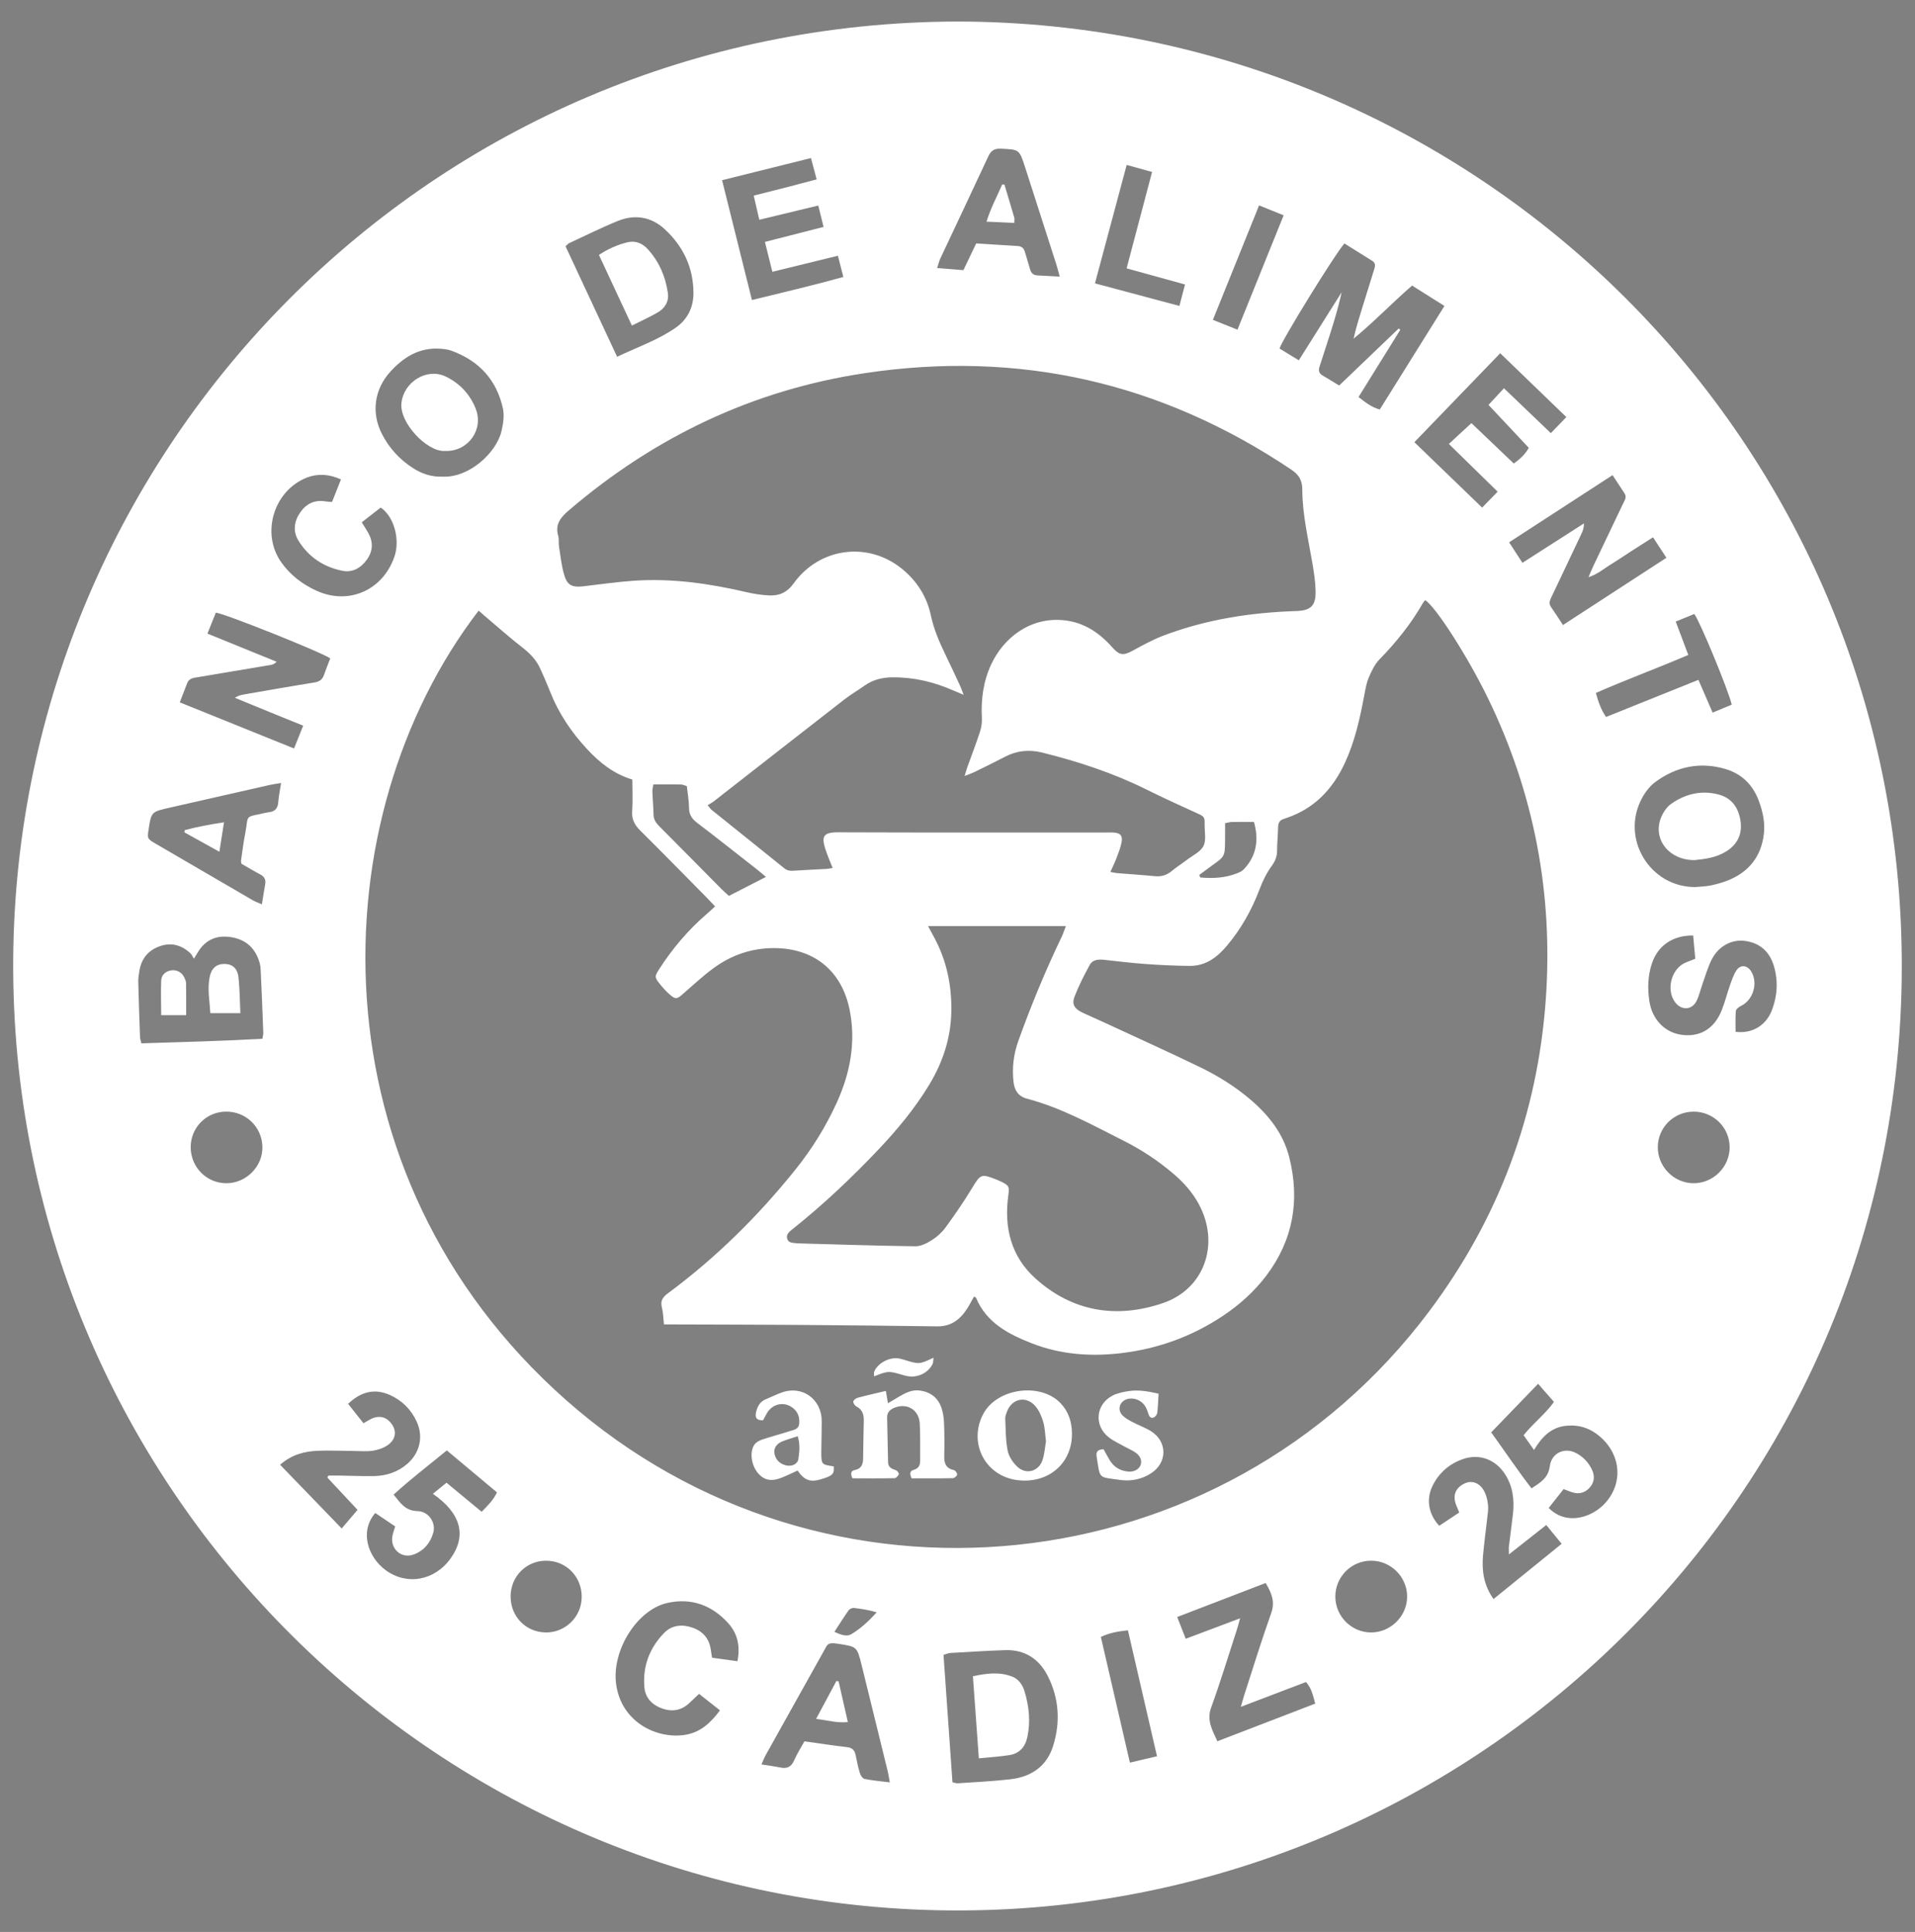 <?xml version="1.0" encoding="utf-8"?>
<!-- Generator: Adobe Illustrator 25.3.1, SVG Export Plug-In . SVG Version: 6.00 Build 0)  -->
<svg version="1.1" id="Capa_1" xmlns="http://www.w3.org/2000/svg" xmlns:xlink="http://www.w3.org/1999/xlink" x="0px" y="0px"
	 viewBox="0 0 663.71 669.54" style="enable-background:new 0 0 663.71 669.54;" xml:space="preserve">
<rect x="0" y="0" width="663.71" height="669.54" fill="#808080" stroke="none"/>
<style type="text/css">
	.st0{fill:#FFFFFF;}
	.st1{fill:#2A458A;}
</style>
<g>
	<path class="st0" d="M153.9,156.29c0.24-0.01,0.47,0,0.71,0c7.73,0.08,13.12-7.5,10.25-14.69c-1.99-4.98-5.54-8.79-10.39-11.11
		c-6.59-3.15-14.59,1.93-15.34,9.2C138.4,146.61,147.98,156.43,153.9,156.29z"/>
	<path class="st0" d="M227.93,108.29c2.53-1.46,3.97-3.8,3.54-6.79c-0.83-5.71-3.05-10.86-6.96-15.15
		c-1.84-2.02-4.27-3.07-7.02-2.39c-3.42,0.84-6.65,2.22-9.91,4.39c3.76,8.06,7.47,16.01,11.42,24.48
		C222.31,111.17,225.2,109.87,227.93,108.29z"/>
	<path class="st0" d="M63.88,338.75c-0.86-1.83-2.72-2.78-4.63-2.45c-1.86,0.33-3.31,1.56-3.38,3.54c-0.16,3.95-0.01,7.92,0,11.97
		c3.14,0,5.78,0,8.65,0c0-4.02,0.03-7.54-0.03-11.05C64.48,340.09,64.17,339.38,63.88,338.75z"/>
	<path class="st0" d="M63.92,288.47c3.84,2.13,7.68,4.26,12.11,6.71c0.56-3.57,1.04-6.57,1.61-10.21
		c-5.04,0.77-9.37,1.58-13.63,2.73C63.98,287.96,63.95,288.21,63.92,288.47z"/>
	<path class="st0" d="M77.68,334.06c-2.82,0.03-4.5,1.64-5.07,4.82c-0.74,4.1,0.06,8.12,0.29,12.23c3.52,0,6.73,0,10.41,0
		c-0.22-4.43-0.21-8.53-0.68-12.57C82.27,335.45,80.36,334.03,77.68,334.06z"/>
	<path class="st0" d="M587.25,298.08c3.69-0.35,7.65-0.87,11.13-3.08c3.72-2.36,5.46-5.81,4.9-10.17c-0.6-4.66-2.9-8.25-7.68-9.5
		c-5.91-1.54-11.47-0.22-16.37,3.23c-1.61,1.13-2.93,3.13-3.63,5.01C572.83,290.97,578.51,298.1,587.25,298.08z"/>
	<path class="st0" d="M331.78,7.46C149.32,7.94,5.79,155.22,4.58,332.4C3.35,513.33,149.11,660.49,328.97,662.07
		c179.7,1.58,329.91-142.78,330.16-326.86C659.39,153.24,512.4,7.7,331.78,7.46z M563.04,170.98c0.9,1.37-0.01,2.49-0.54,3.62
		c-3.37,7.13-6.79,14.23-10.18,21.35c-0.54,1.14-1.01,2.33-1.77,4.08c3.22-1.05,5.28-2.92,7.59-4.33c2.51-1.54,4.94-3.2,7.41-4.79
		c2.35-1.51,4.71-3.01,7.36-4.7c1.61,2.45,3,4.57,4.65,7.09c-12,7.8-23.69,15.4-35.86,23.31c-1.55-2.35-2.79-4.32-4.13-6.23
		c-1.03-1.47-0.22-2.71,0.37-3.95c3.36-7.13,6.76-14.24,10.13-21.37c0.49-1.04,0.91-2.11,0.91-3.67c-7.02,4.5-14.05,9-21.33,13.66
		c-1.6-2.47-2.98-4.6-4.61-7.11c12.05-7.82,23.75-15.42,35.85-23.28C560.38,166.92,561.7,168.96,563.04,170.98z M542.87,144.54
		c-1.86,1.93-3.51,3.64-5.37,5.57c-5.55-5.31-10.8-10.34-16.25-15.55c-1.94,2.08-3.75,4.03-5.36,5.76
		c4.58,4.88,9.22,9.82,13.97,14.88c-1.24,2.23-2.99,3.85-5.2,5.44c-4.95-4.72-9.86-9.4-14.69-14c-2.66,2.45-5.06,4.66-7.82,7.21
		c5.73,5.61,11.16,10.91,16.91,16.54c-1.83,1.89-3.5,3.61-5.37,5.53c-7.91-7.64-15.52-14.98-23.49-22.67
		c9.98-10.34,19.73-20.45,29.75-30.83C527.65,129.86,535.07,137.02,542.87,144.54z M475.67,90.45c1.3,0.82,0.87,2.03,0.52,3.17
		c-1.43,4.61-2.87,9.21-4.3,13.82c-1,3.24-1.99,6.48-2.75,9.93c7.02-5.77,13.28-12.33,20.27-18.4c3.72,2.34,7.27,4.58,11.21,7.06
		c-7.57,12.13-14.96,23.96-22.41,35.89c-2.9-0.8-4.96-2.46-7.36-4.33c4.87-7.83,9.67-15.56,14.47-23.29
		c-0.18-0.16-0.36-0.31-0.54-0.47c-6.82,6.53-13.63,13.06-20.64,19.77c-2.04-1.23-3.91-2.39-5.82-3.51
		c-1.25-0.73-1.4-1.77-0.99-3.02c0.77-2.35,1.52-4.7,2.28-7.05c1.99-6.13,3.98-12.27,5.38-18.73c-4.87,7.75-9.75,15.49-14.84,23.58
		c-2.43-1.48-4.59-2.8-6.68-4.08c0.7-2.75,19.36-32.97,22.48-36.41C469.14,86.38,472.42,88.39,475.67,90.45z M436.38,71.18
		c2.93,1.18,5.49,2.22,8.51,3.44c-5.36,13.28-10.61,26.28-16,39.63c-2.93-1.17-5.49-2.19-8.52-3.4
		C425.73,97.55,430.98,84.56,436.38,71.18z M390.49,57.16c3.11,0.86,5.76,1.59,8.8,2.43c-2.97,11.23-5.83,22.09-8.82,33.41
		c6.88,1.9,13.38,3.69,20.24,5.59c-0.67,2.54-1.24,4.74-1.95,7.43c-9.84-2.63-19.31-5.16-29.26-7.82
		C383.2,84.4,386.79,70.97,390.49,57.16z M325.86,89.68c5.55-11.83,11.17-23.63,16.67-35.48c0.92-1.98,2.06-2.77,4.31-2.67
		c6.42,0.29,6.43,0.19,8.44,6.42c3.61,11.2,7.22,22.41,10.81,33.62c0.39,1.21,0.68,2.44,1.19,4.3c-3.09-0.17-5.43-0.28-7.76-0.42
		c-1.33-0.08-2.14-0.79-2.5-2.09c-0.58-2.04-1.23-4.05-1.82-6.09c-0.37-1.29-1.14-1.94-2.52-2.02c-4.69-0.26-9.38-0.58-14.34-0.89
		c-1.44,3.01-2.84,5.95-4.43,9.26c-2.86-0.23-5.74-0.46-9.11-0.73C325.24,91.55,325.45,90.57,325.86,89.68z M281.07,54.78
		c0.68,2.56,1.27,4.76,1.97,7.39c-3.85,1.01-7.33,1.94-10.83,2.84c-3.51,0.9-7.03,1.78-10.98,2.78c0.66,2.86,1.25,5.43,1.93,8.37
		c6.9-1.66,13.47-3.25,20.44-4.93c0.64,2.56,1.19,4.77,1.84,7.41c-6.89,1.76-13.44,3.44-20.33,5.2c0.89,3.56,1.69,6.8,2.58,10.36
		c7.72-1.89,14.99-3.67,22.72-5.57c0.64,2.51,1.21,4.71,1.88,7.36c-10.58,2.94-20.92,5.35-31.68,7.99
		c-3.48-13.96-6.85-27.48-10.35-41.53C260.85,59.81,270.74,57.35,281.07,54.78z M197.19,84.3c5.66-2.61,11.24-5.42,17.01-7.75
		c5.82-2.35,11.48-1.44,16.13,2.83c6.43,5.9,9.98,13.32,10.01,22.15c0.02,5.03-2.09,9.23-6.21,12.08
		c-6.11,4.23-13.13,6.67-20.25,10.03c-6.03-12.92-11.93-25.54-17.87-38.28C196.67,84.76,196.89,84.44,197.19,84.3z M197.21,176.82
		c29.71-25.4,63.71-41.64,102.4-47.48c53.57-8.08,102.9,3.21,147.92,33.4c2.65,1.78,3.82,3.68,3.83,6.96
		c0.02,8.63,2.06,17.03,3.5,25.5c0.54,3.14,1.01,6.32,1.1,9.5c0.16,5.24-1.64,6.91-6.82,7.07c-15.63,0.5-30.93,2.88-45.62,8.39
		c-3.69,1.38-7.2,3.29-10.67,5.19c-3.52,1.93-4.79,1.88-7.41-1.07c-4.46-5.02-9.74-8.58-16.6-9.31
		c-11.87-1.27-21.13,6.19-25.37,15.41c-2.68,5.83-3.5,12-3.17,18.38c0.08,1.59-0.14,3.28-0.64,4.8c-1.37,4.19-2.96,8.3-4.45,12.45
		c-0.29,0.8-0.49,1.63-0.88,2.92c1.41-0.57,2.41-0.9,3.35-1.36c3.56-1.74,7.14-3.47,10.65-5.31c4.11-2.15,8.4-2.56,12.84-1.46
		c12.54,3.1,24.76,7.13,36.36,12.9c6.01,2.99,12.14,5.77,18.25,8.55c1.17,0.53,1.79,1.17,1.72,2.45c-0.02,0.33,0.02,0.66,0.01,0.99
		c-0.06,2.53,0.62,5.43-0.4,7.48c-1.01,2.04-3.72,3.27-5.72,4.8c-1.75,1.34-3.63,2.51-5.32,3.92c-1.72,1.43-3.57,1.97-5.79,1.76
		c-4.39-0.43-8.79-0.71-13.18-1.07c-0.64-0.05-1.26-0.22-2.26-0.41c0.76-1.69,1.49-3.13,2.06-4.64c0.7-1.85,1.46-3.71,1.82-5.64
		c0.44-2.32-0.45-3.22-2.82-3.37c-0.66-0.04-1.32-0.02-1.98-0.02c-31.2,0-62.4,0.06-93.6-0.06c-5.37-0.02-5.49,1.84-4.28,5.75
		c0.68,2.17,1.62,4.26,2.54,6.62c-0.91,0.14-1.53,0.28-2.14,0.32c-3.62,0.21-7.25,0.34-10.87,0.59c-1.35,0.09-2.54,0.16-3.72-0.79
		c-8.4-6.79-16.84-13.53-25.26-20.3c-0.33-0.26-0.55-0.64-1.33-1.58c0.78-0.49,1.57-0.89,2.25-1.43
		c15.03-11.73,30.04-23.49,45.1-35.19c2.26-1.75,4.75-3.2,7.09-4.86c2.91-2.06,6.16-2.82,9.66-2.84c7.4-0.05,14.42,1.61,21.15,4.6
		c0.96,0.43,1.93,0.81,3.46,1.45c-0.53-1.38-0.78-2.18-1.13-2.93c-1.67-3.6-3.33-7.2-5.07-10.77c-2.17-4.46-4.11-8.94-5.16-13.87
		c-1.39-6.54-4.91-12-10.17-16.22c-11.76-9.41-28.42-7.23-37.36,5.17c-2.33,3.23-5.08,4.38-8.66,4.18c-2.51-0.14-5.05-0.51-7.5-1.08
		c-12.94-3.02-26-4.93-39.31-4c-5.82,0.41-11.6,1.25-17.4,1.92c-4.1,0.47-5.71-0.38-6.8-4.4c-0.83-3.06-1.18-6.26-1.67-9.41
		c-0.18-1.19,0.07-2.48-0.26-3.62C192.29,181.71,194.3,179.31,197.21,176.82z M424.6,285.28c1.08-0.2,1.71-0.4,2.34-0.41
		c2.51-0.04,5.02-0.02,7.67-0.02c1.71,6.11,0.97,11.67-3.53,16.42c-0.58,0.61-1.44,1.02-2.24,1.34c-4.16,1.67-8.47,1.87-12.83,1.49
		c-0.13-0.29-0.25-0.57-0.38-0.86c1.48-1.09,2.94-2.21,4.43-3.28c4.46-3.18,4.47-3.18,4.53-8.77
		C424.61,289.26,424.6,287.31,424.6,285.28z M351.27,374.95c0.33,2.94,1.72,5.03,4.61,5.79c11.95,3.13,22.65,9.12,33.57,14.6
		c6.22,3.12,12.01,6.97,17.32,11.51c3.55,3.03,6.6,6.46,8.81,10.62c7.24,13.61,1.96,29.22-12.61,34.16
		c-16.01,5.43-31.27,3-44.13-8.6c-8.43-7.6-10.88-17.59-9.39-28.64c0.43-3.17,0.31-3.51-2.47-4.89c-0.49-0.24-1-0.46-1.51-0.66
		c-5.48-2.18-5.62-1.97-8.67,3.07c-2.79,4.61-5.86,9.06-9.03,13.41c-1.27,1.75-2.99,3.31-4.82,4.47c-1.71,1.08-3.83,2.15-5.76,2.12
		c-13.55-0.18-27.1-0.64-40.64-1.01c-0.22-0.01-0.44-0.03-0.66-0.06c-1.19-0.15-2.6-0.06-3.04-1.49c-0.48-1.53,0.65-2.43,1.7-3.27
		c10.63-8.46,20.48-17.77,29.83-27.62c6.61-6.97,12.73-14.33,17.72-22.6c4.65-7.71,7.41-16.04,7.61-25.02
		c0.21-9.04-1.53-17.76-5.87-25.83c-0.61-1.14-1.23-2.29-2.2-4.08c16.23,0,31.72,0,47.78,0c-0.56,1.43-0.93,2.63-1.46,3.74
		c-5.63,11.73-10.6,23.74-14.99,35.99C351.28,365.33,350.72,370.04,351.27,374.95z M265.47,303.9c-4.44,2.28-8.51,4.37-12.83,6.58
		c-0.85-0.78-1.76-1.54-2.59-2.38c-7.21-7.28-14.4-14.59-21.64-21.84c-1.15-1.15-1.88-2.33-1.91-4.02
		c-0.04-2.64-0.31-5.28-0.39-7.92c-0.03-0.82,0.22-1.65,0.34-2.47c3.39,0,6.47-0.03,9.54,0.02c0.63,0.01,1.25,0.33,2.05,0.56
		c0.28,2.53,0.74,5.03,0.76,7.54c0.02,2.35,1.01,3.81,2.82,5.19c6.93,5.27,13.75,10.68,20.61,16.05
		C263.25,302,264.23,302.86,265.47,303.9z M187.15,231.53c1.25,2.7,2.43,5.43,3.52,8.2c2.95,7.49,7.36,14.04,12.82,19.9
		c4.32,4.64,9.18,8.57,15.67,10.53c0,3.75,0.19,7.38-0.06,10.98c-0.2,2.82,0.85,4.74,2.77,6.66c7.83,7.76,15.53,15.65,23.28,23.49
		c0.83,0.85,1.63,1.72,2.68,2.83c-1.08,0.99-1.93,1.8-2.82,2.57c-6.48,5.58-11.96,12.03-16.57,19.22c-1.57,2.45-1.6,2.74,0.14,4.96
		c1.15,1.47,2.43,2.86,3.85,4.06c1.67,1.41,2.29,1.24,3.98-0.22c3.59-3.09,7.04-6.37,10.85-9.16c6.19-4.54,13.21-6.99,20.98-6.98
		c13.83,0.02,23.51,7.82,26.23,21.4c2.22,11.09,0.25,21.7-4.34,31.9c-3.83,8.48-8.71,16.34-14.54,23.58
		c-12.91,16.06-27.46,30.44-44.04,42.71c-1.79,1.32-2.76,2.6-2.15,4.94c0.46,1.77,0.47,3.66,0.72,5.89c1.32,0,2.38,0,3.45,0
		c14.66,0.05,29.32,0.07,43.98,0.17c15.76,0.12,31.52,0.29,47.29,0.5c4.88,0.07,8.05-2.48,10.48-6.33c0.81-1.29,1.5-2.66,2.25-3.99
		c0.36,0.2,0.64,0.27,0.71,0.42c3.64,8.74,11.38,12.67,19.42,15.81c9.91,3.87,20.35,4.63,30.91,3.37
		c12.81-1.52,24.61-5.81,35.34-12.99c5.72-3.83,10.81-8.41,14.96-13.9c9.31-12.35,11.67-26.16,7.92-41.01
		c-2.07-8.2-7.1-14.57-13.45-19.98c-5.24-4.46-11.04-8.11-17.19-11.09c-11.2-5.43-22.55-10.55-33.85-15.79
		c-2.4-1.11-4.84-2.14-7.23-3.28c-2.72-1.3-3.72-2.86-2.69-5.52c1.46-3.78,3.33-7.42,5.27-10.99c1.01-1.86,3.02-1.97,4.99-1.76
		c4.71,0.51,9.42,1.1,14.14,1.44c5.16,0.37,10.34,0.63,15.52,0.67c5.52,0.05,9.54-2.99,12.92-7.02c4.87-5.8,8.55-12.32,11.22-19.37
		c1.14-3.02,2.51-5.86,4.41-8.45c1.14-1.56,1.74-3.22,1.73-5.2c-0.01-2.64,0.3-5.28,0.34-7.92c0.02-1.51,0.48-2.55,2-2.98
		c0.32-0.09,0.62-0.22,0.94-0.33c9.71-3.28,16.06-10.06,20.27-19.19c3.45-7.48,5.18-15.43,6.69-23.45c0.39-2.05,0.74-4.17,1.56-6.07
		c0.94-2.19,2.01-4.52,3.64-6.19c5.8-5.96,10.98-12.35,15.1-19.59c0.21-0.37,0.53-0.67,0.79-1c3.69,2.34,14.68,19.49,21.62,33.71
		c16.13,33.05,22.77,68,20.18,104.59c-2.83,39.93-16.35,76.05-40.38,108.11c-71.66,95.61-209.46,110.05-299.17,30.82
		c-88.63-78.28-85.47-201.72-30.31-273.59c0.66,0.57,1.29,1.14,1.95,1.7c4.46,3.77,8.81,7.67,13.42,11.24
		C183.75,226.52,185.83,228.68,187.15,231.53z M303.86,558.76c-2.72,2.99-5.53,5.63-8.8,7.58c-1.58,0.95-3.62,0.24-5.87-0.81
		c1.73-2.65,3.26-5.09,4.92-7.45c0.34-0.48,1.21-0.89,1.79-0.83C298.52,557.53,301.14,557.97,303.86,558.76z M135.31,128.79
		c4.54-4.99,9.9-8.34,16.96-7.95c1.4,0.08,2.85,0.22,4.15,0.69c9.57,3.46,15.74,10.13,17.9,20.1c0.52,2.41,0.08,5.18-0.48,7.66
		c-1.67,7.44-11.07,16.32-20.43,15.9c-3.61,0.16-7.04-0.9-10.2-2.92c-4.67-2.98-8.31-6.93-10.83-11.85
		C128.61,143.04,129.72,134.92,135.31,128.79z M106.43,165.48c3.58-1.39,7.73-1.22,11.74,0.68c-1.07,2.7-2.05,5.18-3.09,7.79
		c-0.88-0.07-1.56-0.07-2.22-0.18c-3.8-0.65-6.71,0.77-8.83,3.85c-2.12,3.07-2.55,6.54-0.63,9.68c3.47,5.69,8.76,9.21,15.26,10.51
		c3.52,0.71,6.44-0.98,8.52-3.9c2.13-2.99,2.21-6.12,0.41-9.3c-0.63-1.11-1.33-2.17-2.21-3.6c2.28-1.78,4.46-3.48,6.57-5.12
		c4.97,3.48,6.59,11.47,4.83,16.78c-3.88,11.73-15.72,17.15-26.97,12.1c-4.92-2.21-9.13-5.41-12.28-9.83
		C90.34,184.86,94.85,169.98,106.43,165.48z M64.89,236.72c0.62-1.59,2.02-1.77,3.45-2c8.47-1.4,16.94-2.83,25.41-4.26
		c0.67-0.11,1.32-0.31,2.13-1.12c-7.85-3.2-15.71-6.39-23.98-9.76c1.06-2.66,2-5,2.9-7.26c3.01,0.26,36.41,13.62,39.66,15.84
		c-0.71,1.87-1.5,3.8-2.18,5.77c-0.57,1.64-1.64,2.32-3.36,2.6c-8.13,1.3-16.24,2.74-24.35,4.14c-1.03,0.18-2.04,0.41-3.17,1.15
		c3.86,1.59,7.72,3.19,11.59,4.76c3.9,1.59,7.8,3.16,12.09,4.91c-1.1,2.73-2.04,5.08-3.17,7.9c-13.32-5.38-26.33-10.63-39.6-15.99
		C63.3,240.84,64.09,238.78,64.89,236.72z M78.47,410.06c-6.82,0-12.31-5.48-12.38-12.37c-0.06-6.87,5.34-12.38,12.22-12.45
		c6.88-0.07,12.45,5.27,12.64,12.12C91.13,404.19,85.37,410.05,78.47,410.06z M90.93,360.01c-14.01,0.76-27.93,1.14-41.93,1.57
		c-0.23-1.02-0.45-1.58-0.47-2.14c-0.23-6.35-0.45-12.71-0.61-19.07c-0.03-1.28,0.17-2.58,0.38-3.86c0.67-4.2,3.01-7.13,7-8.56
		c4.05-1.46,7.65-0.45,10.74,2.47c0.42,0.39,0.64,0.99,1.16,1.82c0.72-1.16,1.08-1.73,1.43-2.31c2.37-3.93,5.94-5.71,10.41-5.28
		c4.77,0.45,8.5,2.71,10.37,7.36c0.48,1.19,0.86,2.49,0.92,3.76c0.37,7.41,0.64,14.82,0.92,22.24
		C91.27,358.55,91.08,359.12,90.93,360.01z M93.21,281.48c-0.35,0.04-0.7,0.1-1.04,0.18c-7.88,1.78-5.82,0.35-7.25,7.57
		c-0.59,2.99-0.94,6.03-1.39,9.05c-0.03,0.22,0.06,0.46,0.14,1.05c2.03,1.16,4.23,2.49,6.5,3.69c1.44,0.77,2.04,1.8,1.74,3.43
		c-0.4,2.16-0.72,4.34-1.14,6.96c-1.31-0.58-2.27-0.9-3.13-1.4c-11.28-6.55-22.56-13.12-33.82-19.7c-2.76-1.61-2.79-1.75-2.33-4.76
		c0.95-6.22,0.96-6.2,7.3-7.64c11.57-2.62,23.14-5.26,34.72-7.88c1.09-0.25,2.21-0.38,3.91-0.67c-0.42,2.74-0.84,4.7-0.98,6.68
		C96.28,280.17,95.26,281.26,93.21,281.48z M123.92,523.25c-1.91,2.25-3.57,4.2-5.49,6.46c-7.38-7.63-14.29-14.79-21.35-22.09
		c4.01-3.51,8.41-4.65,13.05-4.84c4.11-0.17,8.24,0.04,12.37,0.06c2.24,0.01,4.51,0.25,6.7-0.08c1.79-0.27,3.7-0.91,5.17-1.93
		c2.72-1.9,3.16-4.68,1.55-7.09c-1.8-2.7-4.41-3.41-7.36-1.97c-0.73,0.36-1.42,0.8-2.58,1.46c-1.91-2.41-3.64-4.58-5.33-6.71
		c4.59-4.4,9.38-5.37,14.53-3.05c4.24,1.92,7.37,5.07,9.28,9.3c2.33,5.15,1.05,10.7-3.2,14.45c-3.33,2.94-7.32,4.25-11.68,4.33
		c-4,0.07-8.01-0.12-12.01-0.18c-1.25-0.02-2.51,0-3.76,0c-0.12,0.23-0.23,0.46-0.35,0.69C117,515.85,120.54,519.64,123.92,523.25z
		 M166.93,523.92c-4.03-3.34-7.99-6.6-12.17-10.07c-1.66,1.34-3.16,2.56-4.73,3.84c9.74,6.73,11.79,14.47,6.17,22.36
		c-5.57,7.82-15.31,9.49-22.62,4.04c-6.09-4.55-9.03-13.36-3.52-19.75c2.24,1.51,4.52,3.05,6.9,4.65c-0.37,1.24-0.74,2.22-0.94,3.23
		c-0.91,4.46,3.02,8.06,7.28,6.53c3.54-1.27,5.85-4,6.86-7.56c1-3.5-1.6-7.44-5.49-7.51c-4.19-0.08-5.88-2.79-8.25-5.71
		c5.85-5.35,12.07-10.08,18.44-15.32c5.83,4.88,11.56,9.67,17.38,14.54C171,519.89,169.08,521.73,166.93,523.92z M189.09,565.74
		c-6.9-0.13-12.16-5.57-12.12-12.54c0.04-6.92,5.45-12.33,12.31-12.32c7.01,0.01,12.43,5.58,12.33,12.69
		C201.51,560.39,195.88,565.86,189.09,565.74z M255.58,575.71c-3.14-0.43-5.91-0.81-8.78-1.21c-0.17-1.01-0.33-1.79-0.42-2.58
		c-0.48-3.89-2.61-6.5-6.26-7.8c-3.59-1.28-7.18-1.02-9.89,1.74c-5.1,5.2-7.54,11.61-6.89,18.93c0.34,3.76,2.83,6.17,6.31,7.36
		c3.36,1.15,6.51,0.61,9.19-1.88c1.03-0.96,2.04-1.93,3.45-3.25c2.23,1.76,4.57,3.61,7.24,5.72c-3.3,4.44-6.95,7.75-12.29,8.52
		c-9.93,1.44-22.13-4.66-23.74-17.92c-1.39-11.43,7.25-25.45,17.77-27.82c8.26-1.86,15.41,0.73,21.06,6.94
		C255.57,566.02,256.65,570.4,255.58,575.71z M299.64,616.5c-0.66-0.13-1.37-1.21-1.61-1.99c-0.63-2.02-1.05-4.1-1.46-6.17
		c-0.34-1.69-1.09-2.64-2.98-2.85c-4.78-0.54-9.54-1.29-14.78-2.02c-1.19,2.16-2.58,4.32-3.59,6.64c-0.99,2.25-2.46,2.91-4.75,2.44
		c-2.03-0.42-4.1-0.68-6.56-1.07c0.61-1.36,0.96-2.32,1.45-3.2c6.75-12.12,13.53-24.24,20.3-36.35c1.14-2.04,1.13-2.84,4.72-2.28
		c6.61,1.04,6.64,0.89,8.26,7.46c3.01,12.21,6.02,24.43,9.01,36.64c0.27,1.09,0.42,2.21,0.75,3.95
		C305.12,617.29,302.35,617.05,299.64,616.5z M365.05,604.91c-2.21,7.22-7.61,10.87-14.86,11.71c-6.07,0.7-12.19,0.97-18.29,1.4
		c-0.44,0.03-0.89-0.17-1.79-0.37c-1.03-14.68-2.06-29.39-3.1-44.14c1.06-0.3,1.71-0.63,2.38-0.66c6.34-0.36,12.68-0.78,19.02-0.98
		c6.84-0.22,11.79,3.1,14.77,9.04C367.04,588.57,367.56,596.72,365.05,604.91z M391.61,610.85c-3.43-14.85-6.73-29.12-10.07-43.56
		c3.02-1.42,5.94-1.93,9.38-2.29c3.35,14.51,6.67,28.87,10.08,43.65C397.83,609.39,395.02,610.05,391.61,610.85z M421.92,603.45
		c-1.75-3.91-3.8-7.19-2.14-11.74c3.22-8.84,5.94-17.86,8.86-26.81c0.35-1.08,0.63-2.19,1.16-4.06c-6.6,2.48-12.56,4.73-18.84,7.09
		c-1.03-2.61-1.91-4.86-2.96-7.54c10.42-4.01,20.47-7.87,30.66-11.79c2.02,3.44,3.34,6.44,1.92,10.43
		c-3.36,9.42-6.28,18.99-9.37,28.5c-0.35,1.09-0.64,2.2-1.15,3.99c7.99-3.05,15.23-5.8,22.57-8.6c1.92,2.1,2.4,4.61,3.21,7.48
		C444.6,594.72,433.45,599.01,421.92,603.45z M475.08,565.74c-6.8-0.09-12.3-5.69-12.27-12.51c0.03-6.82,5.56-12.34,12.38-12.36
		c6.78-0.02,12.43,5.53,12.5,12.29C487.77,560.04,481.95,565.83,475.08,565.74z M517.63,554.16c-3.41-4.81-4.09-9.83-3.64-15.06
		c0.37-4.33,0.99-8.65,1.46-12.97c0.17-1.52,0.44-3.07,0.28-4.56c-0.17-1.6-0.55-3.28-1.28-4.69c-1.61-3.08-4.4-4.02-7.04-2.68
		c-3.03,1.54-3.99,4.11-2.73,7.38c0.29,0.75,0.61,1.49,1.07,2.59c-2.38,1.58-4.68,3.11-6.93,4.61c-3.77-4.05-4.61-9.25-2.29-13.92
		c2.25-4.53,5.88-7.64,10.65-9.25c5.6-1.89,11.13,0.17,14.42,5.25c2.76,4.25,3.31,8.99,2.75,13.91c-0.42,3.74-0.95,7.47-1.39,11.2
		c-0.08,0.67-0.01,1.35-0.01,2.75c4.52-3.56,8.6-6.78,12.96-10.21c1.81,2.21,3.42,4.16,5.34,6.51
		C533.3,541.46,525.59,547.7,517.63,554.16z M556.33,520.91c-4.55,5.01-13.41,7.92-19.57,1.68c1.69-2.14,3.4-4.31,5.16-6.53
		c1.16,0.43,2.01,0.79,2.89,1.08c2.36,0.78,4.47,0.25,6.12-1.56c1.67-1.83,1.87-4.04,0.82-6.25c-1.25-2.62-3.21-4.67-5.83-5.92
		c-3.82-1.82-8.19,0.19-8.78,4.7c-0.54,4.1-3.2,5.65-6.33,7.7c-4.87-6.27-9.19-12.78-13.98-19.41c5.39-5.58,10.58-10.96,16.25-16.83
		c2.01,2.29,3.63,4.14,5.5,6.27c-2.85,4.07-7.1,7.28-10.52,11.54c1.16,1.65,2.28,3.24,3.61,5.13c2.76-4.66,6.05-7.96,11.38-8.42
		c4.48-0.39,8.32,0.98,11.67,3.94C561.91,504.4,562.51,514.1,556.33,520.91z M556.64,248.47c-1.78-2.55-2.66-5.17-3.54-8.32
		c10.49-4.6,21.16-8.52,32.04-13.17c-1.41-3.76-2.79-7.42-4.36-11.57c2.43-0.99,4.46-1.82,6.43-2.62
		c1.82,2.21,11.93,26.67,12.99,31.42c-2.03,0.84-4.14,1.72-6.63,2.75c-1.68-3.86-3.24-7.47-4.92-11.35
		C577.84,239.96,567.29,244.2,556.64,248.47z M569.02,276.73c1.13-2.13,2.73-4.26,4.64-5.68c7.32-5.41,15.56-7.14,24.37-4.54
		c5.63,1.66,9.51,5.49,11.56,11.06c1.35,3.68,2.2,7.48,1.74,11.42c-0.92,7.85-5.19,13.22-12.49,16.14
		c-1.96,0.78-4.03,1.34-6.09,1.76c-1.72,0.35-3.5,0.37-5.26,0.53C571.82,307.42,561.64,290.65,569.02,276.73z M586.93,410.06
		c-6.75-0.03-12.36-5.67-12.36-12.44c-0.01-6.82,5.5-12.33,12.36-12.37c6.85-0.04,12.45,5.4,12.54,12.19
		C599.56,404.34,593.85,410.09,586.93,410.06z M601.53,357.58c0-2.36-0.13-4.8,0.09-7.21c0.06-0.65,1.07-1.42,1.81-1.78
		c4.21-2.02,5.99-7.98,3.49-11.96c-1.39-2.21-3.73-2.44-5.14-0.27c-1.01,1.55-1.6,3.39-2.22,5.16c-1.02,2.88-1.74,5.88-2.89,8.71
		c-2.55,6.26-7.35,9.15-13.55,8.43c-6.03-0.7-10.49-5.27-11.47-11.69c-0.67-4.37-0.54-8.7,0.82-12.92
		c2.02-6.28,7.26-9.95,14.36-9.84c0.25,2.75,0.48,5.29,0.73,8.05c-1.26,0.5-2.33,0.9-3.38,1.34c-4.97,2.11-6.87,9.55-3.54,13.83
		c2.22,2.85,5.85,2.62,7.4-0.63c0.91-1.89,1.37-4,2.08-5.99c0.99-2.76,1.8-5.63,3.11-8.24c2.32-4.63,6.9-7.12,11.56-6.49
		c5.2,0.7,8.55,3.74,10.02,8.73c1.51,5.14,1.22,10.29-0.69,15.26C612.1,355.4,607.22,358.33,601.53,357.58z"/>
	<path class="st0" d="M352.48,512.93c10.66,1.42,19.06-5.63,19.05-15.98c0-4.32-1.29-7.82-3.87-10.57
		c-6.99-7.43-22.16-5.35-26.91,3.69C335.54,500.02,341.4,511.46,352.48,512.93z M348.96,489.32c1.66-4.64,6.65-5.76,9.88-2.01
		c1.31,1.52,2.17,3.57,2.74,5.52c0.61,2.08,0.64,4.33,0.94,6.7c-0.35,2.02-0.49,4.26-1.15,6.32c-1.31,4.13-5.78,5.38-8.89,2.36
		c-1.5-1.46-2.88-3.55-3.26-5.55c-0.7-3.62-0.65-7.4-0.82-11.11C348.38,490.81,348.71,490.04,348.96,489.32z"/>
	<path class="st0" d="M313.44,476.67c0.21,0.06,0.43,0.1,0.64,0.15c3.57,0.9,7.56-0.86,9.15-4.13c0.27-0.56,0.19-1.29,0.31-2.16
		c-4.96,2.33-4.96,2.33-10.34,0.67c-0.42-0.13-0.85-0.23-1.27-0.34c-3.25-0.82-7.74,1.41-8.95,4.51c-0.17,0.45-0.02,1.02-0.02,1.61
		C307.9,475.04,307.9,475.04,313.44,476.67z"/>
	<path class="st0" d="M270.78,512.15c1.93-0.75,3.79-1.68,5.64-2.52c2.58,3.72,4.73,4.28,9.46,2.6c2.83-1.01,3.27-1.57,3.08-4.05
		c-0.41-0.06-0.83-0.12-1.26-0.19c-2.64-0.44-2.94-0.76-3.04-3.36c-0.04-0.99,0-1.98,0.01-2.97c0.04-3.08,0.13-6.17,0.12-9.25
		c-0.01-7.36-6.63-12.45-13.9-9.81c-1.86,0.67-3.63,1.56-5.46,2.31c-2.05,0.84-2.94,2.51-3.4,4.55c-0.4,1.77,0.1,2.8,2.42,2.77
		c0.46-0.85,0.87-1.63,1.3-2.39c1.96-3.47,6.2-4.29,9.22-1.76c1.66,1.39,2.22,3.25,2.01,5.33c-0.2,2.02-2.01,2.14-3.41,2.6
		c-3.14,1.02-6.34,1.85-9.47,2.9c-0.98,0.33-2.08,0.95-2.64,1.76c-1.69,2.45-1.09,6.93,1.05,9.62
		C264.62,512.94,267.19,513.56,270.78,512.15z M271.13,499.53c1.68-0.69,3.45-1.17,5.35-1.8c0.9,3,0.58,5.59,0.18,8.16
		c-0.09,0.56-0.62,1.18-1.12,1.51c-1.99,1.3-5.36,0.21-6.54-2.02C267.68,502.89,268.45,500.63,271.13,499.53z"/>
	<path class="st0" d="M310.06,512.27c0.52-0.01,1.23-0.78,1.46-1.36c0.12-0.3-0.52-1.22-0.99-1.38c-1.43-0.49-2.7-0.96-2.74-2.79
		c-0.1-5.17-0.24-10.34-0.33-15.51c-0.03-1.61,0.84-2.62,2.31-3.27c4.4-1.94,8.71,0.49,9,5.34c0.25,4.28,0.09,8.58,0.14,12.87
		c0.02,1.61-0.54,2.75-2.21,3.21c-1.48,0.41-1.43,1.43-0.74,2.95c4.67,0,9.49,0.04,14.31-0.06c0.53-0.01,1.42-0.79,1.47-1.28
		c0.05-0.49-0.67-1.43-1.18-1.54c-2.75-0.58-3.36-2.38-3.3-4.87c0.09-3.74,0.09-7.49-0.06-11.22c-0.07-1.85-0.32-3.76-0.92-5.5
		c-1.21-3.55-3.92-5.52-7.61-5.98c-2.64-0.33-4.93,0.88-7.13,2.17c-1.18,0.69-2.35,1.4-3.79,2.26c-0.3-1.76-0.5-3.01-0.72-4.28
		c-3.39,0.81-6.6,1.52-9.77,2.38c-0.62,0.17-1.47,0.82-1.52,1.33c-0.06,0.54,0.56,1.43,1.11,1.71c2.1,1.07,2.57,2.86,2.53,4.96
		c-0.08,4.29-0.2,8.58-0.23,12.87c-0.02,2.08-0.51,3.69-2.84,4.16c-1.51,0.3-1.57,1.29-0.86,2.88
		C300.22,512.34,305.14,512.38,310.06,512.27z"/>
	<path class="st0" d="M388.15,512.88c3.79,0.54,7.5-0.17,10.78-2.29c5.76-3.73,5.72-11.08-0.12-14.66c-1.96-1.2-4.18-1.98-6.22-3.06
		c-1.25-0.66-2.58-1.36-3.54-2.35c-1.95-2.01-0.99-4.93,1.71-5.68c2.29-0.63,5.01,0.49,6.23,2.64c0.43,0.76,0.76,1.6,1,2.43
		c0.29,0.98,0.81,1.72,1.83,1.35c0.55-0.2,1.18-0.99,1.26-1.57c0.27-2.15,0.32-4.33,0.47-6.69c-3.52-0.79-6.86-1.42-10.27-0.92
		c-1.93,0.29-3.96,0.69-5.67,1.57c-5.88,3.02-6.53,10.43-1.31,14.48c1.63,1.27,3.58,2.14,5.4,3.16c1.25,0.7,2.59,1.25,3.77,2.05
		c1.72,1.16,2.34,2.73,1.9,4.21c-0.46,1.54-2.18,2.6-4.26,2.44c-2.81-0.22-5.03-1.52-6.51-3.96c-0.73-1.22-1.39-2.48-2.12-3.8
		c-2.03,0.12-2.68,0.84-2.4,2.59C381.35,512.7,380.47,511.78,388.15,512.88z"/>
	<path class="st0" d="M350.77,581.02c-4.42-1.7-8.88-1.11-13.57-0.1c0.69,9.56,1.35,18.77,2.05,28.44c3.84-0.39,7.22-0.58,10.54-1.1
		c3.52-0.55,5.54-2.82,6.28-6.29c1.13-5.31,0.59-10.54-0.93-15.67C354.47,583.98,353.11,581.92,350.77,581.02z"/>
	<path class="st0" d="M351.53,75.41c-1.11-3.82-2.27-7.64-3.41-11.45c-0.26-0.01-0.51-0.02-0.77-0.04
		c-1.77,4.12-3.95,8.07-5.44,12.9c3.58,0.16,6.56,0.29,9.63,0.43C351.54,76.32,351.65,75.83,351.53,75.41z"/>
	<path class="st0" d="M289.88,582.58c-2.25,4.19-4.5,8.39-7.04,13.13c4.09,0.47,7.33,1.48,11.01,1.09
		c-1.11-4.88-2.16-9.51-3.21-14.14C290.39,582.63,290.13,582.6,289.88,582.58z"/>
</g>
<g>
	<path class="st1" d="M-608.22-954.13c-182.46,0.48-325.99,147.76-327.19,324.94c-1.23,180.93,144.52,328.08,324.39,329.66
		c179.7,1.58,329.91-142.78,330.16-326.86C-280.61-808.34-427.59-953.88-608.22-954.13z M-742.79-784.76
		c29.71-25.4,63.71-41.64,102.4-47.48c53.57-8.08,102.9,3.21,147.92,33.4c2.65,1.78,3.82,3.68,3.83,6.96
		c0.02,8.63,2.06,17.03,3.5,25.5c0.54,3.14,1.01,6.32,1.1,9.5c0.16,5.24-1.64,6.91-6.82,7.07c-15.63,0.5-30.93,2.88-45.62,8.39
		c-3.69,1.38-7.2,3.29-10.67,5.19c-3.52,1.93-4.79,1.88-7.41-1.07c-4.46-5.02-9.74-8.58-16.6-9.31
		c-11.87-1.27-21.13,6.19-25.37,15.41c-2.68,5.83-3.5,12-3.17,18.38c0.08,1.59-0.14,3.28-0.64,4.8c-1.37,4.19-2.96,8.3-4.45,12.45
		c-0.29,0.8-0.49,1.63-0.88,2.92c1.41-0.57,2.41-0.9,3.35-1.36c3.56-1.74,7.14-3.47,10.65-5.31c4.11-2.15,8.4-2.56,12.84-1.46
		c12.54,3.1,24.76,7.13,36.36,12.9c6.01,2.99,12.14,5.77,18.25,8.55c1.17,0.53,1.79,1.17,1.72,2.45c-0.02,0.33,0.02,0.66,0.01,0.99
		c-0.06,2.53,0.62,5.43-0.4,7.48c-1.01,2.04-3.72,3.27-5.72,4.8c-1.75,1.34-3.63,2.51-5.32,3.92c-1.72,1.43-3.57,1.97-5.79,1.76
		c-4.39-0.43-8.79-0.71-13.18-1.07c-0.64-0.05-1.26-0.22-2.26-0.41c0.76-1.69,1.49-3.13,2.06-4.64c0.7-1.85,1.46-3.71,1.82-5.64
		c0.44-2.32-0.45-3.22-2.82-3.37c-0.66-0.04-1.32-0.02-1.98-0.02c-31.2,0-62.4,0.06-93.6-0.06c-5.37-0.02-5.49,1.84-4.28,5.75
		c0.68,2.17,1.62,4.26,2.54,6.62c-0.91,0.14-1.53,0.28-2.14,0.32c-3.62,0.21-7.25,0.34-10.87,0.59c-1.35,0.09-2.54,0.16-3.72-0.79
		c-8.4-6.79-16.84-13.53-25.26-20.3c-0.33-0.26-0.55-0.64-1.33-1.58c0.78-0.49,1.57-0.89,2.25-1.43
		c15.03-11.73,30.04-23.49,45.1-35.19c2.26-1.75,4.75-3.2,7.09-4.86c2.91-2.06,6.16-2.82,9.66-2.84c7.4-0.05,14.42,1.61,21.15,4.6
		c0.96,0.43,1.93,0.81,3.46,1.45c-0.53-1.38-0.78-2.18-1.13-2.93c-1.67-3.6-3.33-7.2-5.07-10.77c-2.17-4.46-4.11-8.94-5.16-13.87
		c-1.39-6.54-4.91-12-10.17-16.22c-11.76-9.41-28.42-7.23-37.36,5.17c-2.33,3.23-5.08,4.38-8.66,4.18c-2.51-0.14-5.05-0.51-7.5-1.08
		c-12.94-3.02-26-4.93-39.31-4c-5.82,0.41-11.6,1.25-17.4,1.92c-4.1,0.47-5.71-0.38-6.8-4.4c-0.83-3.06-1.18-6.26-1.67-9.41
		c-0.18-1.19,0.07-2.48-0.26-3.62C-747.71-779.88-745.7-782.27-742.79-784.76z M-515.4-676.3c1.08-0.2,1.71-0.4,2.34-0.41
		c2.51-0.04,5.02-0.02,7.67-0.02c1.71,6.11,0.97,11.67-3.53,16.42c-0.58,0.61-1.44,1.02-2.24,1.34c-4.16,1.67-8.47,1.87-12.83,1.49
		c-0.13-0.29-0.25-0.57-0.38-0.86c1.48-1.09,2.94-2.21,4.43-3.28c4.46-3.18,4.47-3.18,4.53-8.77
		C-515.38-672.33-515.4-674.27-515.4-676.3z M-588.73-586.64c0.33,2.94,1.72,5.03,4.61,5.79c11.95,3.13,22.65,9.12,33.57,14.6
		c6.22,3.12,12.01,6.97,17.32,11.51c3.55,3.03,6.6,6.46,8.81,10.62c7.24,13.61,1.96,29.22-12.61,34.16
		c-16.01,5.43-31.27,3-44.13-8.6c-8.43-7.6-10.88-17.59-9.39-28.64c0.43-3.17,0.31-3.51-2.47-4.89c-0.49-0.24-1-0.46-1.51-0.66
		c-5.48-2.18-5.62-1.97-8.67,3.07c-2.79,4.61-5.86,9.06-9.03,13.41c-1.27,1.75-2.99,3.31-4.82,4.47c-1.71,1.08-3.83,2.15-5.76,2.12
		c-13.55-0.18-27.1-0.64-40.64-1.01c-0.22-0.01-0.44-0.03-0.66-0.06c-1.19-0.15-2.6-0.06-3.04-1.49c-0.48-1.53,0.65-2.43,1.7-3.27
		c10.63-8.46,20.48-17.77,29.83-27.62c6.61-6.97,12.73-14.33,17.72-22.6c4.65-7.71,7.41-16.04,7.61-25.02
		c0.21-9.04-1.53-17.76-5.87-25.83c-0.61-1.14-1.23-2.29-2.2-4.08c16.23,0,31.72,0,47.78,0c-0.56,1.43-0.93,2.63-1.46,3.74
		c-5.63,11.73-10.6,23.74-14.99,35.99C-588.72-596.25-589.28-591.54-588.73-586.64z M-674.53-657.69
		c-4.44,2.28-8.51,4.37-12.83,6.58c-0.85-0.78-1.76-1.54-2.59-2.38c-7.21-7.28-14.4-14.59-21.64-21.84
		c-1.15-1.15-1.88-2.33-1.91-4.02c-0.04-2.64-0.31-5.28-0.39-7.92c-0.03-0.82,0.22-1.65,0.34-2.47c3.39,0,6.47-0.03,9.54,0.02
		c0.63,0.01,1.25,0.33,2.05,0.56c0.28,2.53,0.74,5.03,0.76,7.54c0.02,2.35,1.01,3.81,2.82,5.19c6.93,5.27,13.75,10.68,20.61,16.05
		C-676.74-659.58-675.77-658.72-674.53-657.69z M-404.27-615.29c-2.83,39.93-16.35,76.05-40.38,108.11
		c-71.66,95.61-209.46,110.05-299.17,30.82c-88.63-78.28-85.47-201.72-30.31-273.59c0.66,0.57,1.29,1.14,1.95,1.7
		c4.46,3.77,8.81,7.67,13.42,11.24c2.52,1.95,4.59,4.11,5.92,6.96c1.25,2.7,2.43,5.43,3.52,8.2c2.95,7.49,7.36,14.04,12.82,19.9
		c4.32,4.64,9.18,8.57,15.67,10.53c0,3.75,0.19,7.38-0.06,10.98c-0.2,2.82,0.85,4.74,2.77,6.66c7.83,7.76,15.53,15.65,23.28,23.49
		c0.83,0.85,1.63,1.72,2.68,2.83c-1.08,0.99-1.93,1.8-2.82,2.57c-6.48,5.58-11.96,12.03-16.57,19.22c-1.57,2.45-1.6,2.74,0.14,4.96
		c1.15,1.47,2.43,2.86,3.85,4.06c1.67,1.41,2.29,1.24,3.98-0.22c3.59-3.09,7.04-6.37,10.85-9.16c6.19-4.54,13.21-6.99,20.98-6.98
		c13.83,0.02,23.51,7.82,26.23,21.4c2.22,11.09,0.25,21.7-4.34,31.9c-3.83,8.48-8.71,16.34-14.54,23.58
		c-12.91,16.06-27.46,30.44-44.04,42.71c-1.79,1.32-2.76,2.6-2.15,4.94c0.46,1.77,0.47,3.66,0.72,5.89c1.32,0,2.38,0,3.45,0
		c14.66,0.05,29.32,0.07,43.98,0.17c15.76,0.12,31.52,0.29,47.29,0.5c4.88,0.07,8.05-2.48,10.48-6.33c0.81-1.29,1.5-2.66,2.25-3.99
		c0.36,0.2,0.64,0.27,0.71,0.42c3.64,8.74,11.38,12.67,19.42,15.81c9.91,3.87,20.35,4.63,30.91,3.37
		c12.81-1.52,24.61-5.81,35.34-12.99c5.72-3.83,10.81-8.41,14.96-13.9c9.31-12.35,11.67-26.16,7.92-41.01
		c-2.07-8.2-7.1-14.57-13.45-19.98c-5.24-4.46-11.04-8.11-17.19-11.09c-11.2-5.43-22.55-10.55-33.85-15.79
		c-2.4-1.11-4.84-2.14-7.23-3.28c-2.72-1.3-3.72-2.86-2.69-5.52c1.46-3.78,3.33-7.42,5.27-10.99c1.01-1.86,3.02-1.97,4.99-1.76
		c4.71,0.51,9.42,1.1,14.14,1.44c5.16,0.37,10.34,0.63,15.52,0.67c5.52,0.05,9.54-2.99,12.92-7.02c4.87-5.8,8.55-12.32,11.22-19.37
		c1.14-3.02,2.51-5.86,4.41-8.45c1.14-1.56,1.74-3.22,1.73-5.2c-0.01-2.64,0.3-5.28,0.34-7.92c0.02-1.51,0.48-2.55,2-2.98
		c0.32-0.09,0.62-0.22,0.94-0.33c9.71-3.28,16.06-10.06,20.27-19.19c3.45-7.48,5.18-15.43,6.69-23.45c0.39-2.05,0.74-4.17,1.56-6.07
		c0.94-2.19,2.01-4.52,3.64-6.19c5.8-5.96,10.98-12.35,15.1-19.59c0.21-0.37,0.53-0.67,0.79-1c3.69,2.34,14.68,19.49,21.62,33.71
		C-408.32-686.83-401.68-651.88-404.27-615.29z M-624.04-449.24c-0.69-1.52-0.75-2.54,0.74-2.95c1.67-0.46,2.23-1.6,2.21-3.21
		c-0.04-4.29,0.11-8.59-0.14-12.87c-0.28-4.85-4.6-7.28-9-5.34c-1.47,0.65-2.34,1.65-2.31,3.27c0.09,5.17,0.23,10.34,0.33,15.51
		c0.04,1.83,1.31,2.3,2.74,2.79c0.46,0.16,1.11,1.08,0.99,1.38c-0.23,0.58-0.94,1.35-1.46,1.36c-4.92,0.1-9.85,0.06-14.61,0.06
		c-0.71-1.6-0.65-2.58,0.86-2.88c2.33-0.47,2.83-2.08,2.84-4.16c0.03-4.29,0.15-8.58,0.23-12.87c0.04-2.1-0.43-3.89-2.53-4.96
		c-0.55-0.28-1.17-1.18-1.11-1.71c0.06-0.51,0.91-1.16,1.52-1.33c3.17-0.85,6.38-1.57,9.77-2.38c0.21,1.28,0.42,2.52,0.72,4.28
		c1.44-0.86,2.61-1.57,3.79-2.26c2.21-1.29,4.49-2.5,7.13-2.17c3.69,0.45,6.4,2.42,7.61,5.98c0.59,1.74,0.84,3.65,0.92,5.5
		c0.15,3.74,0.15,7.48,0.06,11.22c-0.06,2.5,0.54,4.29,3.3,4.87c0.51,0.11,1.23,1.05,1.18,1.54c-0.05,0.49-0.93,1.27-1.47,1.28
		C-614.54-449.2-619.36-449.24-624.04-449.24z M-568.46-464.63c0.01,10.35-8.39,17.39-19.05,15.98
		c-11.08-1.47-16.95-12.91-11.73-22.86c4.74-9.04,19.91-11.12,26.91-3.69C-569.75-472.45-568.46-468.95-568.46-464.63z
		 M-577.47-462.06c-0.31-2.36-0.34-4.61-0.94-6.7c-0.57-1.95-1.43-4.01-2.74-5.52c-3.23-3.75-8.22-2.63-9.88,2.01
		c-0.26,0.72-0.58,1.49-0.55,2.23c0.17,3.71,0.12,7.49,0.82,11.11c0.39,2,1.76,4.09,3.26,5.55c3.11,3.02,7.57,1.77,8.89-2.36
		C-577.96-457.8-577.82-460.03-577.47-462.06z M-675.53-469.34c-2.32,0.02-2.82-1-2.42-2.77c0.46-2.04,1.34-3.71,3.4-4.55
		c1.83-0.75,3.61-1.64,5.46-2.31c7.27-2.64,13.88,2.46,13.9,9.81c0.01,3.08-0.08,6.17-0.12,9.25c-0.01,0.99-0.05,1.98-0.01,2.97
		c0.1,2.59,0.4,2.91,3.04,3.36c0.43,0.07,0.85,0.13,1.26,0.19c0.19,2.48-0.25,3.04-3.08,4.05c-4.73,1.68-6.88,1.12-9.46-2.6
		c-1.85,0.83-3.71,1.76-5.64,2.52c-3.59,1.4-6.16,0.79-8.26-1.85c-2.14-2.69-2.74-7.16-1.05-9.62c0.56-0.82,1.66-1.43,2.64-1.76
		c3.13-1.06,6.33-1.88,9.47-2.9c1.4-0.45,3.21-0.57,3.41-2.6c0.21-2.08-0.35-3.95-2.01-5.33c-3.02-2.53-7.27-1.71-9.22,1.76
		C-674.66-470.97-675.07-470.2-675.53-469.34z M-663.51-463.85c-1.9,0.63-3.67,1.11-5.35,1.8c-2.68,1.1-3.45,3.36-2.13,5.85
		c1.18,2.23,4.56,3.31,6.54,2.02c0.5-0.33,1.03-0.95,1.12-1.51C-662.93-458.26-662.61-460.85-663.51-463.85z M-557.51-459.36
		c0.73,1.32,1.39,2.58,2.12,3.8c1.47,2.44,3.69,3.74,6.51,3.96c2.07,0.16,3.79-0.89,4.26-2.44c0.44-1.48-0.18-3.05-1.9-4.21
		c-1.18-0.79-2.52-1.35-3.77-2.05c-1.82-1.02-3.77-1.89-5.4-3.16c-5.22-4.06-4.57-11.46,1.31-14.48c1.71-0.88,3.74-1.29,5.67-1.57
		c3.41-0.5,6.75,0.13,10.27,0.92c-0.15,2.36-0.2,4.54-0.47,6.69c-0.07,0.59-0.7,1.37-1.26,1.57c-1.02,0.37-1.55-0.37-1.83-1.35
		c-0.25-0.84-0.57-1.68-1-2.43c-1.22-2.15-3.94-3.27-6.23-2.64c-2.7,0.75-3.66,3.67-1.71,5.68c0.97,1,2.29,1.69,3.54,2.35
		c2.04,1.08,4.26,1.86,6.22,3.06c5.84,3.58,5.88,10.93,0.12,14.66c-3.28,2.12-6.99,2.83-10.78,2.29c-7.68-1.1-6.8-0.18-8.06-8.06
		C-560.2-458.52-559.54-459.24-557.51-459.36z M-637.04-484.6c0-0.6-0.15-1.17,0.02-1.61c1.21-3.1,5.69-5.33,8.95-4.51
		c0.43,0.11,0.85,0.21,1.27,0.34c5.38,1.66,5.38,1.66,10.34-0.67c-0.11,0.87-0.03,1.6-0.31,2.16c-1.59,3.28-5.58,5.04-9.15,4.13
		c-0.21-0.05-0.43-0.09-0.64-0.15C-632.09-486.54-632.09-486.54-637.04-484.6z"/>
	<g>
		<path class="st0" d="M-455.22-847.76c-6.82,6.53-13.63,13.06-20.64,19.77c-2.04-1.23-3.91-2.39-5.82-3.51
			c-1.25-0.73-1.4-1.77-0.99-3.02c0.77-2.35,1.52-4.7,2.28-7.05c1.99-6.13,3.98-12.27,5.38-18.73c-4.87,7.75-9.75,15.49-14.84,23.58
			c-2.43-1.48-4.59-2.8-6.68-4.08c0.7-2.75,19.36-32.97,22.48-36.41c3.19,1.98,6.46,3.99,9.71,6.05c1.3,0.82,0.87,2.03,0.52,3.17
			c-1.43,4.61-2.87,9.21-4.3,13.82c-1,3.24-1.99,6.48-2.75,9.93c7.02-5.77,13.28-12.33,20.27-18.4c3.72,2.34,7.27,4.58,11.21,7.06
			c-7.57,12.13-14.96,23.96-22.41,35.89c-2.9-0.8-4.96-2.46-7.36-4.33c4.87-7.83,9.67-15.56,14.47-23.29
			C-454.86-847.45-455.04-847.6-455.22-847.76z"/>
		<path class="st0" d="M-890.99-600.01c-0.23-1.02-0.45-1.58-0.47-2.14c-0.23-6.35-0.45-12.71-0.61-19.07
			c-0.03-1.28,0.17-2.58,0.38-3.86c0.67-4.2,3.01-7.13,7-8.56c4.05-1.46,7.65-0.45,10.74,2.47c0.42,0.39,0.64,0.99,1.16,1.82
			c0.72-1.16,1.08-1.73,1.43-2.31c2.37-3.93,5.94-5.71,10.41-5.28c4.77,0.45,8.5,2.71,10.37,7.36c0.48,1.19,0.86,2.49,0.92,3.76
			c0.37,7.41,0.64,14.82,0.92,22.24c0.02,0.56-0.17,1.12-0.32,2.01C-863.07-600.82-876.99-600.44-890.99-600.01z M-856.69-610.49
			c-0.22-4.43-0.21-8.53-0.68-12.57c-0.36-3.08-2.26-4.5-4.95-4.47c-2.82,0.03-4.5,1.64-5.07,4.82c-0.74,4.1,0.06,8.12,0.29,12.23
			C-863.59-610.49-860.38-610.49-856.69-610.49z M-875.48-609.77c0-4.02,0.03-7.54-0.03-11.05c-0.01-0.68-0.32-1.38-0.61-2.01
			c-0.86-1.83-2.72-2.78-4.63-2.45c-1.86,0.33-3.31,1.56-3.38,3.54c-0.16,3.95-0.01,7.92,0,11.97
			C-880.99-609.77-878.34-609.77-875.48-609.77z"/>
		<path class="st0" d="M-609.88-343.94c-1.03-14.68-2.06-29.39-3.1-44.14c1.06-0.3,1.71-0.63,2.38-0.66
			c6.34-0.36,12.68-0.78,19.02-0.98c6.84-0.22,11.79,3.1,14.77,9.04c3.85,7.68,4.36,15.82,1.86,24.01
			c-2.21,7.22-7.61,10.87-14.86,11.71c-6.07,0.7-12.19,0.97-18.29,1.4C-608.53-343.54-608.98-343.75-609.88-343.94z M-600.74-352.23
			c3.84-0.39,7.22-0.58,10.54-1.1c3.52-0.55,5.54-2.82,6.28-6.29c1.13-5.31,0.59-10.54-0.93-15.67c-0.68-2.3-2.04-4.37-4.38-5.27
			c-4.42-1.7-8.88-1.11-13.57-0.1C-602.1-371.1-601.44-361.89-600.74-352.23z"/>
		<path class="st0" d="M-834.91-710.11c-1.1,2.73-2.04,5.08-3.17,7.9c-13.32-5.38-26.33-10.63-39.6-15.99
			c0.98-2.54,1.78-4.6,2.58-6.66c0.62-1.59,2.02-1.77,3.45-2c8.47-1.4,16.94-2.83,25.41-4.26c0.67-0.11,1.32-0.31,2.13-1.12
			c-7.85-3.2-15.71-6.39-23.98-9.76c1.06-2.66,2-5,2.9-7.26c3.01,0.26,36.41,13.62,39.66,15.84c-0.71,1.87-1.5,3.8-2.18,5.77
			c-0.57,1.64-1.64,2.32-3.36,2.6c-8.13,1.3-16.24,2.74-24.35,4.14c-1.03,0.18-2.04,0.41-3.17,1.15c3.86,1.59,7.72,3.19,11.59,4.76
			C-843.11-713.42-839.21-711.85-834.91-710.11z"/>
		<path class="st0" d="M-398.3-744.98c-1.55-2.35-2.79-4.32-4.13-6.23c-1.03-1.47-0.22-2.71,0.37-3.95
			c3.36-7.13,6.76-14.24,10.13-21.37c0.49-1.04,0.91-2.11,0.91-3.67c-7.02,4.5-14.05,9-21.33,13.66c-1.6-2.47-2.98-4.6-4.61-7.11
			c12.05-7.82,23.75-15.42,35.85-23.28c1.48,2.27,2.81,4.3,4.14,6.33c0.9,1.37-0.01,2.49-0.54,3.62
			c-3.37,7.13-6.79,14.23-10.18,21.35c-0.54,1.14-1.01,2.33-1.77,4.08c3.22-1.05,5.28-2.92,7.59-4.33c2.51-1.54,4.94-3.2,7.41-4.79
			c2.35-1.51,4.71-3.01,7.36-4.7c1.61,2.45,3,4.57,4.65,7.09C-374.44-760.49-386.13-752.89-398.3-744.98z"/>
		<path class="st0" d="M-352.5-654.16c-15.67,0-25.85-16.77-18.48-30.69c1.13-2.13,2.73-4.26,4.64-5.68
			c7.32-5.41,15.56-7.14,24.37-4.54c5.63,1.66,9.51,5.49,11.56,11.06c1.35,3.68,2.2,7.48,1.74,11.42
			c-0.92,7.85-5.19,13.22-12.49,16.14c-1.96,0.78-4.03,1.34-6.09,1.76C-348.96-654.34-350.74-654.32-352.5-654.16z M-352.75-663.5
			c3.69-0.35,7.65-0.87,11.13-3.08c3.72-2.36,5.46-5.81,4.9-10.17c-0.6-4.66-2.9-8.25-7.68-9.5c-5.91-1.54-11.47-0.22-16.37,3.23
			c-1.61,1.13-2.93,3.13-3.63,5.01C-367.16-670.62-361.48-663.49-352.75-663.5z"/>
		<path class="st0" d="M-786.58-796.39c-3.61,0.16-7.04-0.9-10.2-2.92c-4.67-2.98-8.31-6.93-10.83-11.85
			c-3.78-7.39-2.66-15.5,2.92-21.64c4.54-4.99,9.9-8.34,16.96-7.95c1.4,0.08,2.85,0.22,4.15,0.69c9.57,3.46,15.74,10.13,17.9,20.1
			c0.52,2.41,0.08,5.18-0.48,7.66C-767.82-804.85-777.22-795.97-786.58-796.39z M-785.39-805.3c7.73,0.08,13.12-7.5,10.25-14.69
			c-1.99-4.98-5.54-8.79-10.39-11.11c-6.59-3.15-14.59,1.93-15.34,9.2c-0.71,6.93,8.86,16.74,14.78,16.6
			C-785.86-805.3-785.63-805.3-785.39-805.3z"/>
		<path class="st0" d="M-743.99-876.22c0.66-0.61,0.88-0.93,1.18-1.06c5.66-2.61,11.24-5.42,17.01-7.75
			c5.82-2.35,11.48-1.44,16.13,2.83c6.43,5.9,9.98,13.32,10.01,22.15c0.02,5.03-2.09,9.23-6.21,12.08
			c-6.11,4.23-13.13,6.67-20.25,10.03C-732.14-850.85-738.04-863.48-743.99-876.22z M-721-848.75c3.31-1.67,6.2-2.97,8.93-4.55
			c2.53-1.46,3.97-3.8,3.54-6.79c-0.83-5.71-3.05-10.86-6.96-15.15c-1.84-2.02-4.27-3.07-7.02-2.39c-3.42,0.84-6.65,2.22-9.91,4.39
			C-728.66-865.17-724.96-857.22-721-848.75z"/>
		<path class="st0" d="M-631.6-343.88c-3.27-0.42-6.04-0.66-8.75-1.21c-0.66-0.13-1.37-1.21-1.61-1.99
			c-0.63-2.02-1.05-4.1-1.46-6.17c-0.34-1.69-1.09-2.64-2.98-2.85c-4.78-0.54-9.54-1.29-14.78-2.02c-1.19,2.16-2.58,4.32-3.59,6.64
			c-0.99,2.25-2.46,2.91-4.75,2.44c-2.03-0.42-4.1-0.68-6.56-1.07c0.61-1.36,0.96-2.32,1.45-3.2c6.76-12.12,13.53-24.24,20.3-36.35
			c1.14-2.04,1.13-2.84,4.72-2.28c6.61,1.04,6.64,0.89,8.26,7.46c3.01,12.21,6.02,24.43,9.01,36.64
			C-632.08-346.73-631.93-345.61-631.6-343.88z M-657.16-365.88c4.09,0.47,7.33,1.48,11.01,1.09c-1.11-4.88-2.16-9.51-3.21-14.14
			c-0.25-0.02-0.51-0.05-0.76-0.07C-652.37-374.81-654.62-370.62-657.16-365.88z"/>
		<path class="st0" d="M-509.93-370.06c7.99-3.05,15.23-5.8,22.57-8.6c1.92,2.1,2.4,4.61,3.21,7.48
			c-11.24,4.32-22.4,8.61-33.93,13.05c-1.75-3.91-3.8-7.19-2.14-11.74c3.22-8.84,5.94-17.86,8.86-26.81
			c0.35-1.08,0.63-2.19,1.16-4.06c-6.6,2.48-12.56,4.73-18.84,7.09c-1.03-2.61-1.91-4.86-2.96-7.54
			c10.42-4.01,20.47-7.87,30.66-11.79c2.02,3.44,3.34,6.44,1.92,10.43c-3.36,9.42-6.28,18.99-9.37,28.5
			C-509.13-372.96-509.42-371.85-509.93-370.06z"/>
		<path class="st0" d="M-415.34-800.95c-4.95-4.72-9.86-9.4-14.69-14c-2.66,2.45-5.06,4.66-7.82,7.21
			c5.73,5.61,11.16,10.91,16.91,16.54c-1.83,1.89-3.5,3.61-5.37,5.53c-7.91-7.64-15.52-14.98-23.49-22.67
			c9.98-10.34,19.73-20.45,29.75-30.83c7.71,7.44,15.13,14.6,22.93,22.13c-1.86,1.93-3.51,3.64-5.37,5.57
			c-5.55-5.31-10.8-10.34-16.25-15.55c-1.94,2.08-3.75,4.03-5.36,5.76c4.58,4.88,9.22,9.82,13.97,14.88
			C-411.37-804.16-413.12-802.53-415.34-800.95z"/>
		<path class="st0" d="M-689.72-899.14c10.58-2.63,20.47-5.09,30.8-7.66c0.68,2.56,1.27,4.76,1.97,7.39
			c-3.85,1.01-7.33,1.94-10.83,2.84c-3.51,0.9-7.03,1.78-10.98,2.78c0.66,2.86,1.25,5.43,1.93,8.37c6.9-1.66,13.47-3.25,20.44-4.93
			c0.64,2.56,1.19,4.77,1.84,7.41c-6.89,1.76-13.44,3.44-20.33,5.2c0.89,3.56,1.69,6.8,2.58,10.36c7.72-1.89,14.99-3.67,22.72-5.57
			c0.64,2.51,1.21,4.71,1.88,7.36c-10.58,2.94-20.92,5.35-31.68,7.99C-682.85-871.57-686.22-885.1-689.72-899.14z"/>
		<path class="st0" d="M-353.17-637.39c0.25,2.75,0.48,5.29,0.73,8.05c-1.26,0.5-2.33,0.9-3.38,1.34
			c-4.97,2.11-6.87,9.55-3.54,13.83c2.22,2.85,5.85,2.62,7.4-0.63c0.91-1.89,1.37-4,2.08-5.99c0.99-2.76,1.8-5.63,3.11-8.24
			c2.32-4.63,6.9-7.12,11.56-6.49c5.2,0.7,8.55,3.74,10.02,8.73c1.51,5.14,1.22,10.29-0.69,15.26c-2.04,5.34-6.92,8.28-12.61,7.52
			c0-2.36-0.13-4.8,0.09-7.21c0.06-0.65,1.07-1.42,1.81-1.78c4.21-2.02,5.99-7.98,3.49-11.96c-1.39-2.21-3.73-2.44-5.14-0.27
			c-1.01,1.55-1.6,3.39-2.22,5.16c-1.02,2.88-1.74,5.88-2.89,8.71c-2.55,6.26-7.35,9.15-13.55,8.43
			c-6.03-0.7-10.49-5.27-11.47-11.69c-0.67-4.37-0.54-8.7,0.82-12.92C-365.51-633.83-360.27-637.5-353.17-637.39z"/>
		<path class="st0" d="M-684.41-385.87c-3.14-0.43-5.91-0.81-8.78-1.21c-0.17-1.01-0.33-1.79-0.42-2.58
			c-0.48-3.89-2.61-6.5-6.26-7.8c-3.59-1.28-7.18-1.02-9.89,1.74c-5.1,5.2-7.54,11.61-6.89,18.93c0.34,3.76,2.83,6.17,6.31,7.36
			c3.36,1.15,6.51,0.61,9.19-1.88c1.03-0.96,2.04-1.93,3.45-3.25c2.23,1.76,4.57,3.61,7.24,5.72c-3.3,4.44-6.95,7.75-12.29,8.52
			c-9.93,1.44-22.13-4.66-23.74-17.92c-1.39-11.43,7.25-25.45,17.77-27.82c8.26-1.86,15.41,0.73,21.06,6.94
			C-684.43-395.56-683.35-391.19-684.41-385.87z"/>
		<path class="st0" d="M-842.58-690.21c-0.42,2.74-0.84,4.7-0.98,6.68c-0.15,2.12-1.17,3.21-3.22,3.44c-0.35,0.04-0.7,0.1-1.04,0.18
			c-7.88,1.78-5.82,0.35-7.25,7.57c-0.59,2.99-0.94,6.03-1.39,9.05c-0.03,0.22,0.06,0.46,0.14,1.05c2.03,1.16,4.23,2.49,6.5,3.69
			c1.44,0.77,2.04,1.8,1.74,3.43c-0.4,2.16-0.72,4.34-1.14,6.96c-1.31-0.58-2.27-0.9-3.13-1.4c-11.28-6.55-22.56-13.12-33.82-19.7
			c-2.76-1.61-2.79-1.75-2.33-4.76c0.95-6.22,0.96-6.2,7.3-7.64c11.57-2.62,23.14-5.26,34.72-7.88
			C-845.4-689.79-844.29-689.93-842.58-690.21z M-863.97-666.41c0.56-3.57,1.04-6.57,1.61-10.21c-5.04,0.77-9.37,1.58-13.63,2.73
			c-0.03,0.25-0.06,0.51-0.08,0.76C-872.23-670.99-868.39-668.86-863.97-666.41z"/>
		<path class="st0" d="M-572.71-865.72c-3.09-0.17-5.43-0.28-7.76-0.42c-1.33-0.08-2.14-0.79-2.5-2.09
			c-0.58-2.04-1.23-4.05-1.82-6.09c-0.37-1.29-1.14-1.94-2.52-2.02c-4.69-0.26-9.38-0.58-14.34-0.89c-1.44,3.01-2.84,5.95-4.43,9.26
			c-2.86-0.23-5.74-0.46-9.11-0.73c0.44-1.34,0.65-2.33,1.06-3.21c5.55-11.83,11.17-23.63,16.67-35.48
			c0.92-1.98,2.06-2.77,4.31-2.67c6.42,0.29,6.43,0.19,8.44,6.42c3.61,11.2,7.22,22.41,10.81,33.62
			C-573.52-868.81-573.22-867.57-572.71-865.72z M-591.88-897.63c-0.26-0.01-0.51-0.02-0.77-0.04c-1.77,4.12-3.95,8.07-5.44,12.9
			c3.58,0.16,6.56,0.29,9.63,0.43c0-0.92,0.11-1.41-0.02-1.83C-589.58-890-590.74-893.82-591.88-897.63z"/>
		<path class="st0" d="M-809.95-437.26c2.24,1.51,4.52,3.05,6.9,4.65c-0.37,1.24-0.74,2.22-0.94,3.23
			c-0.91,4.46,3.02,8.06,7.28,6.53c3.54-1.27,5.85-4,6.86-7.56c1-3.5-1.6-7.44-5.49-7.51c-4.19-0.08-5.88-2.79-8.25-5.71
			c5.85-5.35,12.07-10.08,18.44-15.32c5.83,4.88,11.56,9.67,17.38,14.54c-1.23,2.71-3.15,4.55-5.31,6.74
			c-4.03-3.34-7.99-6.6-12.17-10.07c-1.66,1.34-3.16,2.56-4.73,3.84c9.74,6.73,11.79,14.47,6.17,22.36
			c-5.57,7.82-15.31,9.49-22.62,4.04C-812.52-422.05-815.45-430.86-809.95-437.26z"/>
		<path class="st0" d="M-406.93-482.01c2.01,2.29,3.63,4.14,5.5,6.27c-2.85,4.07-7.1,7.28-10.52,11.54
			c1.16,1.65,2.28,3.24,3.61,5.13c2.76-4.66,6.05-7.96,11.38-8.42c4.48-0.39,8.32,0.98,11.67,3.94c7.21,6.37,7.81,16.07,1.62,22.87
			c-4.55,5.01-13.41,7.92-19.57,1.68c1.69-2.14,3.4-4.31,5.16-6.53c1.16,0.43,2.01,0.79,2.89,1.08c2.36,0.78,4.47,0.25,6.12-1.56
			c1.67-1.83,1.87-4.04,0.82-6.25c-1.25-2.62-3.21-4.67-5.83-5.92c-3.82-1.82-8.19,0.19-8.78,4.7c-0.54,4.1-3.2,5.65-6.33,7.7
			c-4.87-6.27-9.19-12.78-13.98-19.41C-417.79-470.77-412.6-476.14-406.93-482.01z"/>
		<path class="st0" d="M-814.01-468.35c-1.91-2.41-3.64-4.58-5.33-6.71c4.59-4.4,9.38-5.37,14.53-3.05c4.24,1.92,7.37,5.07,9.28,9.3
			c2.33,5.15,1.05,10.7-3.2,14.45c-3.33,2.94-7.32,4.25-11.68,4.33c-4,0.07-8.01-0.12-12.01-0.18c-1.25-0.02-2.51,0-3.76,0
			c-0.12,0.23-0.23,0.46-0.35,0.69c3.55,3.79,7.09,7.59,10.47,11.2c-1.91,2.25-3.57,4.2-5.49,6.46
			c-7.38-7.63-14.29-14.79-21.35-22.09c4.01-3.51,8.41-4.65,13.05-4.84c4.11-0.17,8.24,0.04,12.37,0.06
			c2.24,0.01,4.51,0.25,6.7-0.08c1.79-0.27,3.7-0.91,5.17-1.93c2.72-1.9,3.16-4.68,1.55-7.09c-1.8-2.7-4.41-3.41-7.36-1.97
			C-812.17-469.45-812.85-469.01-814.01-468.35z"/>
		<path class="st0" d="M-422.37-407.42c-3.41-4.81-4.09-9.83-3.64-15.06c0.37-4.33,0.99-8.65,1.46-12.97
			c0.17-1.52,0.44-3.07,0.28-4.56c-0.17-1.6-0.55-3.28-1.28-4.69c-1.61-3.08-4.4-4.02-7.04-2.68c-3.03,1.54-3.99,4.11-2.73,7.38
			c0.29,0.75,0.61,1.49,1.07,2.59c-2.38,1.58-4.68,3.11-6.93,4.61c-3.77-4.05-4.61-9.25-2.29-13.92c2.25-4.53,5.88-7.64,10.65-9.25
			c5.6-1.89,11.13,0.17,14.42,5.25c2.76,4.25,3.31,8.99,2.75,13.91c-0.42,3.74-0.95,7.47-1.39,11.2c-0.08,0.67-0.01,1.35-0.01,2.75
			c4.52-3.56,8.6-6.78,12.96-10.21c1.81,2.21,3.42,4.16,5.34,6.51C-406.7-420.13-414.41-413.88-422.37-407.42z"/>
		<path class="st0" d="M-821.82-795.42c-1.07,2.7-2.05,5.18-3.09,7.79c-0.88-0.07-1.56-0.07-2.22-0.18
			c-3.8-0.65-6.71,0.77-8.83,3.85c-2.12,3.07-2.55,6.54-0.63,9.68c3.47,5.69,8.76,9.21,15.26,10.51c3.52,0.71,6.44-0.98,8.52-3.9
			c2.13-2.99,2.21-6.12,0.41-9.3c-0.63-1.11-1.33-2.17-2.21-3.6c2.28-1.78,4.46-3.48,6.57-5.12c4.97,3.48,6.59,11.47,4.83,16.78
			c-3.88,11.73-15.72,17.15-26.97,12.1c-4.92-2.21-9.13-5.41-12.28-9.83c-7.2-10.09-2.69-24.98,8.89-29.47
			C-829.98-797.49-825.84-797.33-821.82-795.42z"/>
		<path class="st0" d="M-359.22-746.16c2.43-0.99,4.46-1.82,6.43-2.62c1.82,2.21,11.93,26.67,12.99,31.42
			c-2.03,0.84-4.14,1.72-6.63,2.75c-1.68-3.86-3.24-7.47-4.92-11.35c-10.8,4.34-21.35,8.58-32,12.85c-1.78-2.55-2.66-5.17-3.54-8.32
			c10.49-4.6,21.16-8.52,32.04-13.17C-356.28-738.35-357.66-742.02-359.22-746.16z"/>
		<path class="st0" d="M-531.24-855.57c-9.84-2.63-19.31-5.16-29.26-7.82c3.7-13.8,7.29-27.23,10.99-41.04
			c3.11,0.86,5.76,1.59,8.8,2.43c-2.97,11.23-5.83,22.09-8.82,33.41c6.88,1.9,13.38,3.69,20.24,5.59
			C-529.95-860.46-530.53-858.26-531.24-855.57z"/>
		<path class="st0" d="M-873.91-563.89c-0.06-6.87,5.34-12.38,12.22-12.45c6.88-0.07,12.45,5.27,12.64,12.12
			c0.19,6.82-5.58,12.69-12.48,12.7C-868.35-551.52-873.84-557.01-873.91-563.89z"/>
		<path class="st0" d="M-353.07-576.34c6.85-0.04,12.45,5.4,12.54,12.19c0.09,6.91-5.61,12.65-12.54,12.62
			c-6.75-0.03-12.36-5.67-12.36-12.44C-365.44-570.79-359.93-576.3-353.07-576.34z"/>
		<path class="st0" d="M-477.18-408.35c0.03-6.82,5.56-12.34,12.38-12.36c6.78-0.02,12.43,5.53,12.5,12.29
			c0.07,6.87-5.75,12.66-12.61,12.57C-471.71-395.93-477.21-401.54-477.18-408.35z"/>
		<path class="st0" d="M-763.03-408.39c0.04-6.92,5.45-12.33,12.31-12.32c7.01,0.01,12.43,5.58,12.33,12.69
			c-0.1,6.83-5.72,12.3-12.52,12.18C-757.81-395.97-763.07-401.42-763.03-408.39z"/>
		<path class="st0" d="M-548.39-350.73c-3.43-14.85-6.73-29.12-10.07-43.56c3.02-1.42,5.94-1.93,9.38-2.29
			c3.35,14.51,6.67,28.87,10.08,43.65C-542.17-352.19-544.98-351.53-548.39-350.73z"/>
		<path class="st0" d="M-503.61-890.41c2.93,1.18,5.49,2.22,8.51,3.44c-5.36,13.28-10.61,26.28-16,39.63
			c-2.93-1.17-5.49-2.19-8.52-3.4C-514.26-864.03-509.02-877.03-503.61-890.41z"/>
		<path class="st0" d="M-650.81-396.05c1.73-2.65,3.26-5.1,4.92-7.45c0.34-0.48,1.21-0.89,1.79-0.83c2.63,0.27,5.25,0.71,7.97,1.5
			c-2.72,2.99-5.53,5.63-8.8,7.58C-646.52-394.3-648.56-395-650.81-396.05z"/>
	</g>
</g>
</svg>
